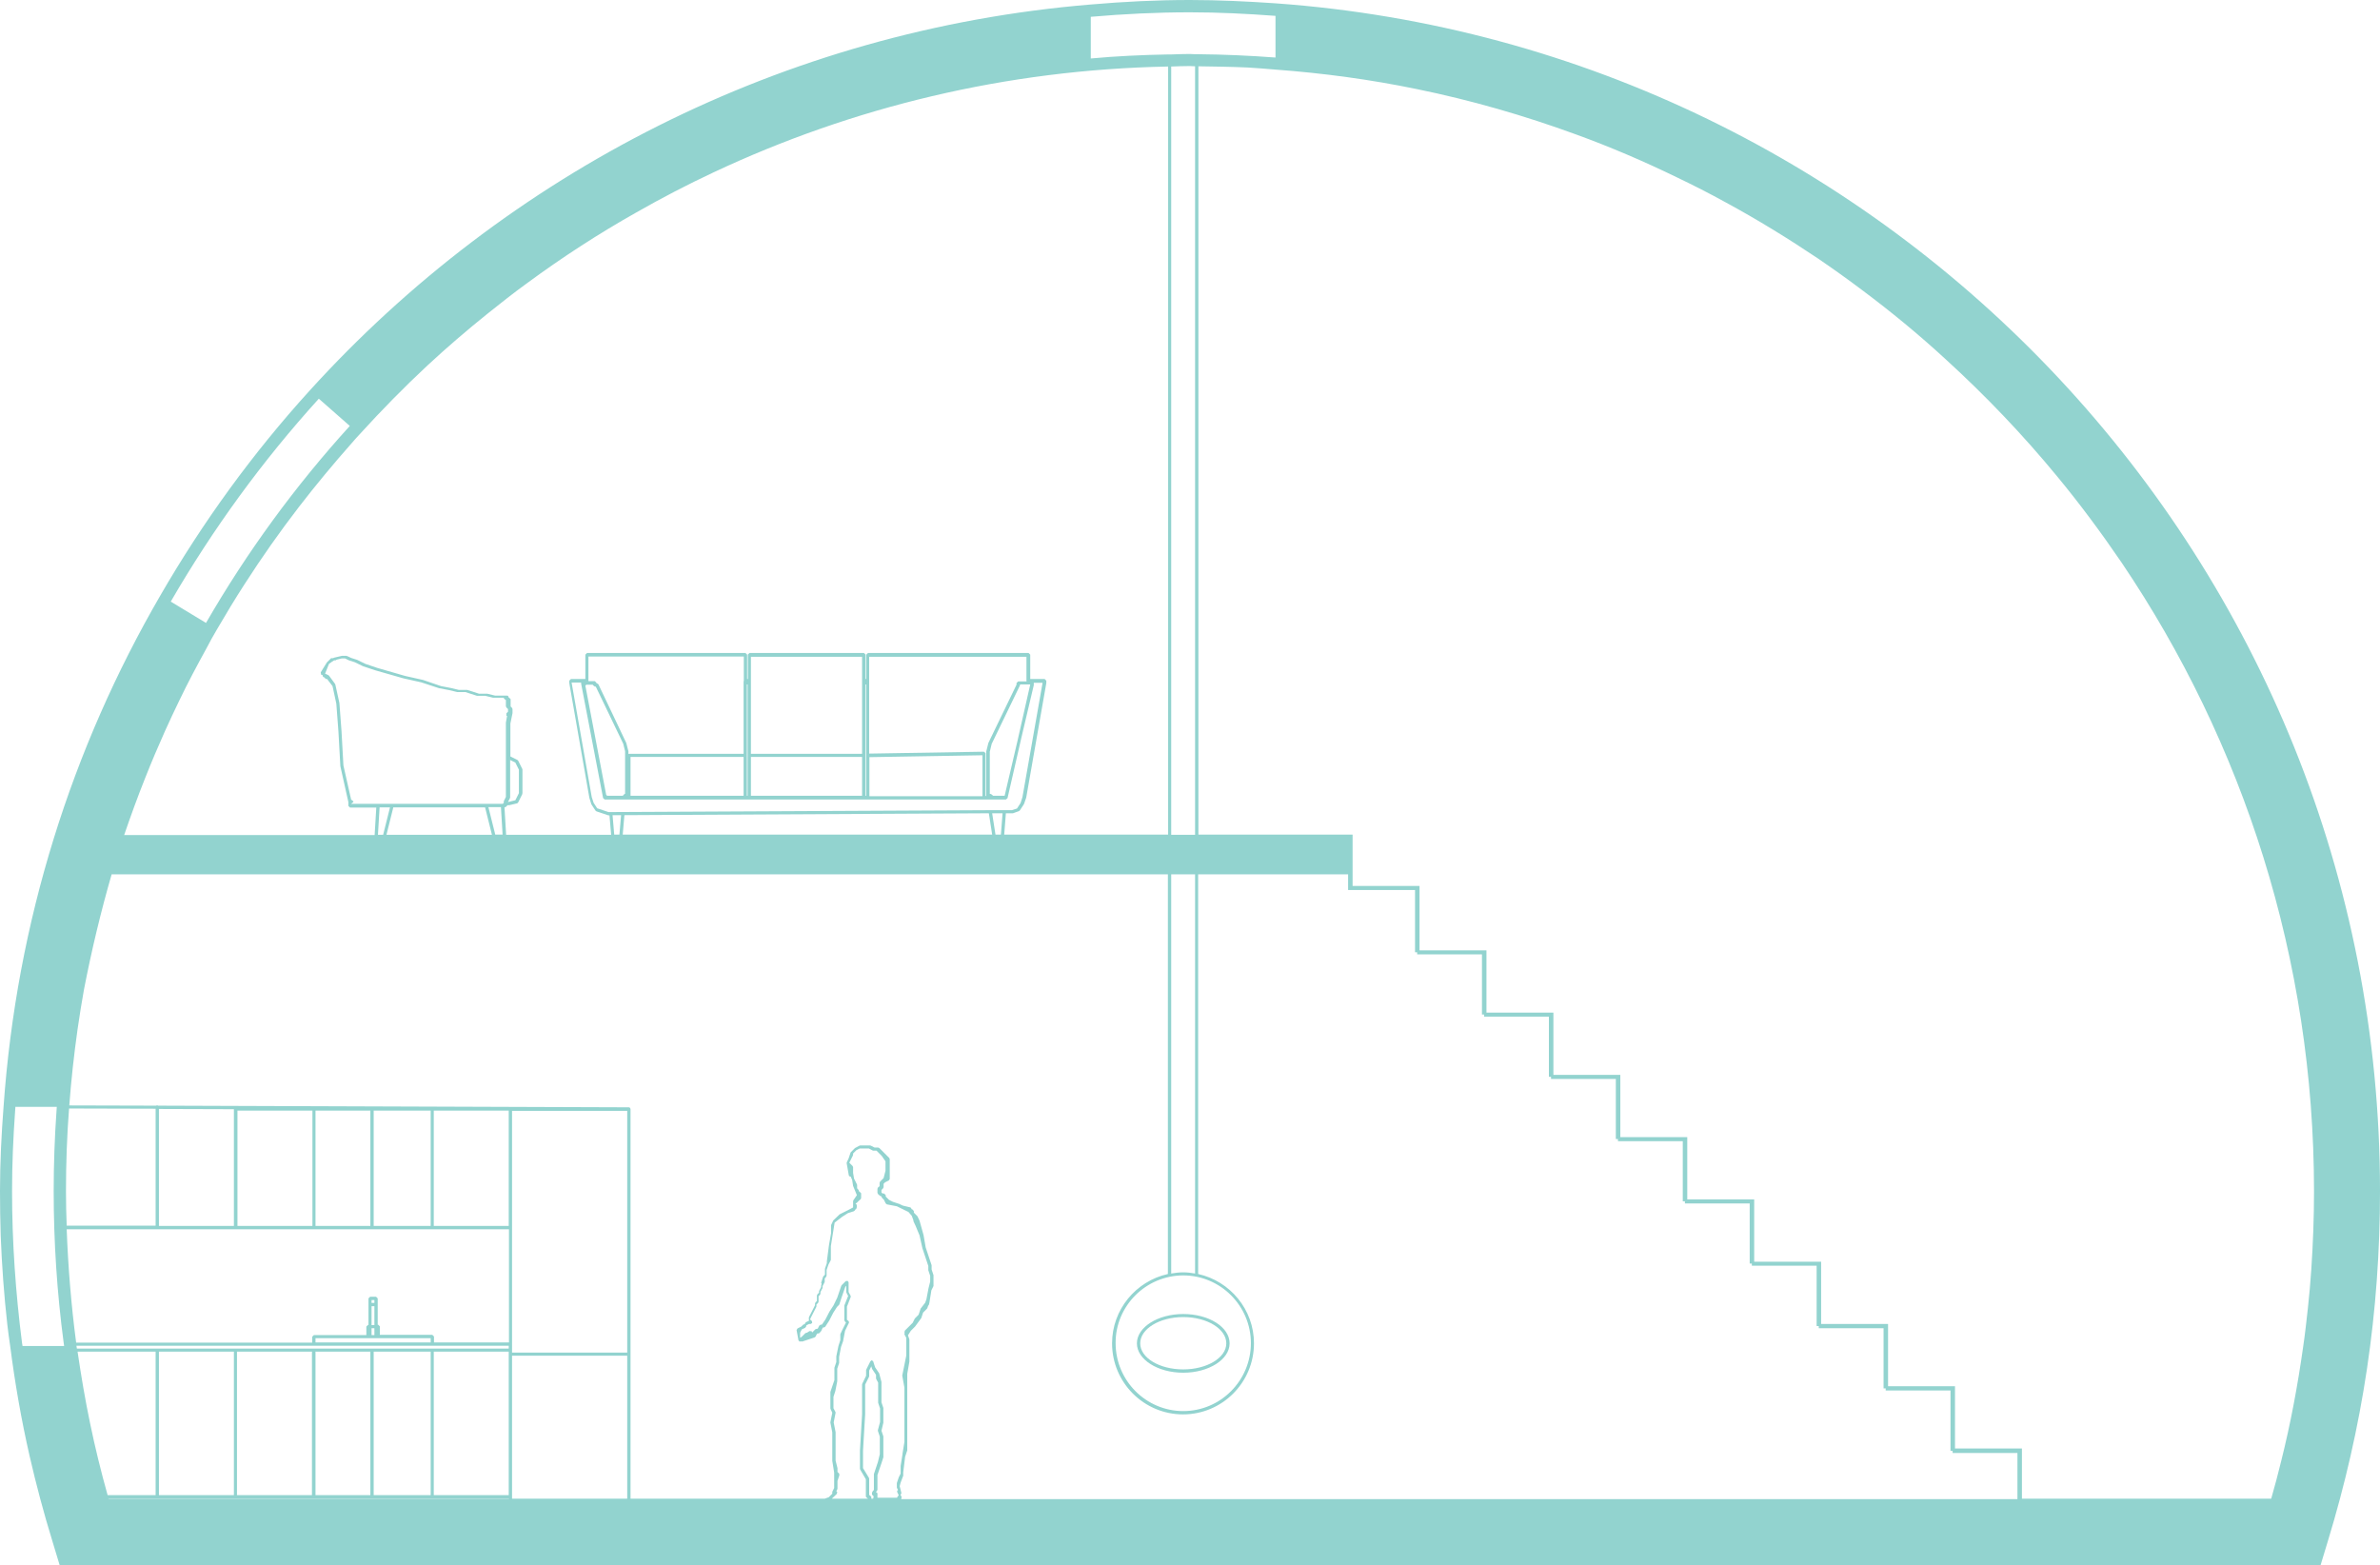 <?xml version="1.0" encoding="UTF-8"?> <svg xmlns="http://www.w3.org/2000/svg" width="257" height="169" viewBox="0 0 257 169" fill="none"> <path d="M127.772 148.239C130.53 148.239 132.778 146.808 132.778 145.069C132.778 143.305 130.53 141.899 127.772 141.899C125.014 141.899 122.766 143.33 122.766 145.069C122.766 146.808 125.014 148.239 127.772 148.239ZM127.772 142.231C130.352 142.231 132.42 143.509 132.42 145.069C132.42 146.629 130.326 147.881 127.772 147.881C125.193 147.881 123.124 146.629 123.124 145.069C123.124 143.509 125.193 142.231 127.772 142.231Z" fill="#92D3CF"></path> <path d="M137.732 0.358C134.693 0.153 131.603 0 128.487 0C124.886 0 121.336 0.179 117.786 0.486C84.458 3.247 54.679 18.766 33.431 42.186C27.301 48.936 21.913 56.35 17.316 64.302C7.764 80.767 1.788 99.508 0.383 119.527C0.153 122.544 0 125.561 0 128.629C0 130.24 0.026 131.851 0.077 133.461C0.204 136.683 0.434 139.879 0.792 143.049C0.868 143.816 0.996 144.583 1.098 145.35C1.609 149.339 2.299 153.302 3.192 157.213C3.907 160.333 4.725 163.401 5.67 166.469L6.436 169H250.59L251.356 166.469C253.22 160.358 254.65 154.145 255.595 147.805C256.54 141.49 257 135.072 257 128.629C257 60.825 204.287 5.139 137.732 0.358ZM23.419 67.984C24.39 66.322 25.386 64.66 26.433 63.049C28.272 60.185 30.213 57.424 32.281 54.74C34.095 52.387 35.985 50.112 37.951 47.888C38.232 47.555 38.513 47.248 38.819 46.916C41.169 44.334 43.621 41.828 46.175 39.45C48.243 37.533 50.414 35.666 52.611 33.902C54.041 32.752 55.471 31.627 56.952 30.553C60.706 27.792 64.639 25.235 68.726 22.934C71.458 21.374 74.217 19.942 77.052 18.613C92.017 11.582 108.618 7.517 126.138 7.184V90.125H108.439L108.618 87.824H108.669H109.333H109.384L110.022 87.594L110.125 87.517L110.559 86.852L110.584 86.801L110.814 86.136L112.985 73.762V73.736V73.711V73.506L112.806 73.327H111.504H111.248V70.694L111.07 70.515H93.728L93.55 70.694V73.327H93.473V70.694L93.294 70.515H80.933L80.755 70.694V73.327H80.678V70.694L80.499 70.515H63.388L63.209 70.694V73.327H62.954H61.651L61.473 73.506V73.711V73.736V73.762L63.643 86.162L63.848 86.827L63.873 86.878L64.308 87.543L64.41 87.619L65.712 88.054H65.763H65.814L65.993 90.15H54.654L54.475 87.185H54.501L54.628 87.133L54.807 86.954H54.986L55.854 86.75L55.956 86.648L56.39 85.778V85.727L56.416 85.676V83.094L56.39 83.017L55.956 82.148L55.88 82.071L55.113 81.688V78.134L55.343 77.009V76.574L55.292 76.446L55.139 76.293V75.935V75.5L54.96 75.321H54.909V75.27L54.883 75.194L54.858 75.142L54.73 75.117H54.705H54.501H54.296H53.453L52.611 74.912H52.585H52.559H51.717L51.104 74.708L50.44 74.503H50.414H50.389H49.546L48.703 74.299L47.63 74.094L45.69 73.429L43.748 72.995L40.735 72.125L39.458 71.691L38.564 71.256L37.926 71.052L37.491 70.847H37.44L37.415 70.822H36.981H36.955H36.929L36.061 71.026L36.01 71.052L35.985 71.077H35.755L35.321 71.512L35.295 71.537L34.631 72.611L34.682 72.867L34.759 72.892L34.81 72.867L34.886 73.097L35.014 73.148L35.193 73.327H35.321L35.908 74.094L36.317 75.986L36.547 79.029L36.751 82.71V82.736L37.619 86.622V87.031L37.798 87.21H38.002H40.633L40.454 90.176H13.408C14.123 88.079 14.889 85.983 15.707 83.938C16.371 82.25 17.086 80.588 17.826 78.926C18.337 77.801 18.848 76.702 19.384 75.603C20.278 73.736 21.248 71.921 22.245 70.106C22.628 69.364 23.011 68.674 23.419 67.984ZM170.193 14.522C173.921 15.877 177.548 17.437 181.072 19.15C182.834 19.994 184.597 20.889 186.308 21.834C189.756 23.701 193.076 25.746 196.319 27.919C197.928 29.019 199.511 30.144 201.069 31.32C204.185 33.647 207.199 36.127 210.059 38.76C214.375 42.697 218.41 46.916 222.114 51.416C224.591 54.407 226.915 57.552 229.111 60.773C242.213 80.179 249.875 103.522 249.875 128.655C249.875 130.061 249.849 131.467 249.798 132.873C249.696 135.686 249.517 138.498 249.211 141.285C249.057 142.691 248.904 144.072 248.7 145.452C248.112 149.62 247.346 153.736 246.325 157.802C245.993 159.157 245.635 160.512 245.252 161.841H218.334V156.421H211.106V149.697H203.879V142.972H196.651V136.248H189.424V129.524H182.196V122.8H174.968V116.076H167.741V109.351H160.513V102.627H153.286V95.673H146.058V90.125H145.828H145.598H129.407V7.159C131.169 7.184 132.931 7.21 134.693 7.287C135.715 7.338 136.736 7.44 137.758 7.517C142.917 7.9 147.999 8.591 152.954 9.613C158.853 10.815 164.6 12.477 170.193 14.522ZM7.202 132.746H16.983H25.437H33.89H40.173H46.685H54.96V144.967H46.864V144.328L46.685 144.149H41.016V143.228L40.837 143.049H40.786V140.876V140.211L40.607 140.032H39.969L39.79 140.211V140.876V143.075H39.739L39.56 143.254V144.174H33.89L33.712 144.353V144.992H8.224C7.687 140.927 7.355 136.836 7.202 132.746ZM38.002 86.827H37.951V86.75H38.002L38.181 86.571L38.002 86.392H37.926L37.083 82.659L36.879 78.978L36.649 75.909L36.215 73.941L36.189 73.864L35.55 72.995L35.525 72.969L35.499 72.944L35.474 72.918L35.091 72.739L35.116 72.713L35.525 71.691L35.78 71.512L35.806 71.486L36.087 71.307H36.24L36.368 71.231L36.904 71.103H37.262L37.67 71.307L38.309 71.512L39.203 71.946L40.505 72.381L43.544 73.25L45.485 73.685L47.426 74.324H47.452L48.524 74.529L49.367 74.733H49.418H50.261L50.874 74.938L51.512 75.142H51.563H52.406L53.249 75.347H53.3H54.168H54.373H54.398V75.398L54.577 75.577H54.628V75.833V76.267L54.679 76.395L54.858 76.574V76.855L54.679 77.034V77.29L54.756 77.316L54.628 78.031V84.756V85.625V85.65V85.676V86.06L54.424 86.469L54.398 86.545V86.699L54.296 86.801H54.143H53.939H53.377H52.508H51.64H51.002H50.338H49.469H48.601H47.528H46.456H40.837H38.002V86.827ZM56.033 85.65L55.65 86.418L54.909 86.597H54.858L55.062 86.213V86.162L55.088 86.136V85.702V84.832V82.071L55.65 82.352L56.033 83.119V85.65ZM46.456 87.185H47.528H48.601H49.469H50.338H51.002H51.64H52.381L53.121 90.15H41.731L42.471 87.185H46.456ZM53.479 90.125L52.738 87.159H53.377H54.041H54.092L54.271 90.125H53.479ZM40.99 87.185H42.114L41.373 90.15H40.812L40.99 87.185ZM66.146 88.028H67.066L66.887 90.125H66.325L66.146 88.028ZM61.805 73.711H62.75V73.762V73.787V73.813L65.125 86.187L65.303 86.341H65.508H67.245H67.449H67.883H80.448H80.882H93.243H93.677H106.243H107.111H108.414H108.618L108.771 86.213L108.797 86.187L110.303 79.617L111.631 73.992V73.787V73.736H112.576V73.762L110.406 86.085L110.201 86.724L109.818 87.312L109.256 87.491H108.439H108.414H106.907H106.856H106.83L65.712 87.696L64.486 87.287L64.103 86.699L63.899 86.085L61.728 73.736V73.711H61.805ZM108.49 85.906V85.932H108.465H107.239L107.06 85.778L106.932 85.727H106.881V85.676V81.176L107.085 80.332L110.125 74.043L110.15 73.966V73.915H111.044H111.248L109.844 80.128L108.49 85.906ZM110.865 73.557V73.583H109.946L109.767 73.762V73.941L106.728 80.23L106.498 81.151V85.702V85.932L106.524 85.957H106.421V81.355V81.33L106.243 81.176L93.856 81.381V73.762V73.557V70.924H110.84V73.557H110.865ZM93.882 85.957V81.764L106.089 81.56V85.983H93.882V85.957ZM93.448 85.957V81.56V73.915H93.524V81.56V85.932H93.448V85.957ZM81.087 81.739H93.09V85.932H81.087V81.739V81.739ZM80.653 85.957V81.56V73.915H80.729V81.56V85.932H80.653V85.957ZM68.087 81.739H80.295V85.932H68.087V81.739ZM65.584 85.957L65.457 85.829L63.209 74.043L63.311 73.941H63.337H64.026V73.992L64.231 74.145H64.333L67.296 80.307L67.5 81.125V85.676V85.727H67.449L67.27 85.906V85.932H67.219H65.584V85.957ZM93.09 73.557V73.762V81.406H81.087V73.762V73.557V70.924H93.09V73.557ZM80.295 73.557V73.762V81.406H67.909L67.857 81.432V81.125L67.627 80.23L64.614 73.89L64.461 73.787H64.41V73.736L64.231 73.557H63.541V73.532V70.898H80.32V73.557H80.295ZM108.081 90.125H107.494L107.137 87.824H108.26L108.081 90.125ZM67.423 88.028L106.779 87.824L107.137 90.125H67.245L67.423 88.028ZM126.47 7.184C127.134 7.159 127.823 7.133 128.487 7.133C128.666 7.133 128.87 7.159 129.049 7.159V90.15H126.47V7.184ZM127.772 137.731C131.807 137.731 135.076 141.029 135.076 145.043C135.076 149.083 131.807 152.381 127.772 152.381C123.737 152.381 120.468 149.083 120.468 145.043C120.442 141.029 123.737 137.731 127.772 137.731ZM129.049 137.527C128.615 137.45 128.206 137.399 127.772 137.399C127.338 137.399 126.904 137.45 126.47 137.527V94.42H129.049V137.527ZM12.055 94.42H126.112V137.578C122.664 138.345 120.085 141.413 120.085 145.069C120.085 149.313 123.533 152.739 127.747 152.739C131.986 152.739 135.408 149.288 135.408 145.069C135.408 141.413 132.829 138.345 129.381 137.578V94.42H145.573V96.108H152.8V102.832H153.03V103.062H160.028V109.556H160.258V109.786H167.256V116.28H167.485V116.51H174.483V123.004H174.713V123.234H181.711V129.729H181.941V129.959H188.938V136.453H189.168V136.683H196.166V143.203H196.396V143.433H203.393V149.927H203.623V150.157H210.621V156.677H210.851V156.907H217.849V161.892H97.304L97.355 161.713V161.662L97.329 161.585L97.227 161.407L97.304 161.33L97.329 161.279V161.202L97.151 160.486L97.253 160.103L97.534 159.361V159.003L97.738 157.316L97.968 156.625V156.574V148.367L98.198 147.038V144.66V144.634L98.045 144.2L98.351 143.714L98.785 143.279L98.811 143.254L99.449 142.384L99.475 142.359L99.679 141.745L100.088 141.336L100.139 141.259L100.215 141.029L100.318 140.876L100.369 140.62L100.573 139.342L100.777 138.933L100.803 138.856V137.757V137.706L100.599 137.092V136.683V136.632L99.96 134.714L99.73 133.385L99.296 131.825L99.092 131.39L99.066 131.339L98.683 130.956V130.802L98.581 130.649L98.555 130.623L98.453 130.598V130.572L98.326 130.393L97.483 130.189L97.049 129.984H97.023L96.41 129.78L96.001 129.575L95.644 129.217V129.064L95.465 128.885H95.312L95.184 128.783V128.501L95.363 128.322L95.414 128.195V127.837L95.567 127.683L95.976 127.479L96.078 127.325V126.891V125.382V125.178L96.027 125.05L95.159 124.18L94.954 123.976L94.827 123.925H94.444L94.035 123.72L93.958 123.695H92.886L92.809 123.72L92.375 123.95L92.324 123.976L91.89 124.411L91.864 124.436L91.839 124.487L91.634 125.101L91.43 125.536V125.561V125.638L91.66 126.942L91.787 127.07H91.89V127.121L91.915 127.197L92.017 127.402L92.12 128.067L92.528 129.064L92.145 129.626L92.12 129.729V129.933V130.393L91.583 130.675L90.715 131.109L90.664 131.135L90 131.774L89.974 131.8L89.77 132.234L89.744 132.311V133.155L89.515 134.459L89.285 136.223V136.402L89.08 137.015V137.066V137.654L88.927 137.808L88.902 137.833L88.876 137.885L88.672 138.524L88.723 138.652L88.697 138.728L88.672 138.805V138.984L88.468 139.367L88.442 139.444V139.598L88.263 139.777L88.212 139.904V140.492L88.059 140.646L88.008 140.774V140.953L87.369 142.205L87.344 142.282V142.512L87.369 142.615L87.012 142.793L86.91 142.947V142.998H86.859L86.731 143.049L86.526 143.254L86.118 143.458L86.016 143.637L86.22 144.737L86.322 144.864H86.475L86.501 144.839L86.526 144.864H86.603H86.654L87.957 144.43L88.059 144.353L88.238 143.995L88.263 144.021L88.468 143.97L88.672 143.739L88.697 143.688L88.85 143.356H88.953L89.106 143.279L89.54 142.615L89.974 141.771L90.383 141.132L90.587 140.927L90.638 140.85L90.843 140.211L91.277 138.958L91.379 138.856V139.521L91.404 139.598L91.583 139.956L91.175 140.978V141.029V142.563L91.226 142.691L91.353 142.819L90.97 143.586L90.766 144.021L90.74 144.097V144.711L90.536 145.35L90.306 146.475V147.089L90.102 147.702V147.754V149.032L89.668 150.31V150.361V150.796V152.1L89.693 152.177L89.872 152.56L89.668 153.583V153.608V153.634L89.872 154.682V157.75L90.076 159.029V159.438V159.872V160.691L89.872 161.1V161.279V161.304L89.489 161.688L89.055 161.841H68.087V146.22V119.757L68.062 119.706L68.036 119.63L67.909 119.578L17.06 119.399L16.958 119.348L16.881 119.399L7.483 119.374C7.687 116.613 7.994 113.851 8.377 111.141C8.581 109.709 8.811 108.303 9.066 106.871C9.884 102.653 10.88 98.485 12.055 94.42ZM90.357 161.33L90.408 161.125L90.306 161.023L90.408 160.844L90.434 160.767V159.924L90.638 159.31V159.284L90.613 159.131L90.434 158.952V158.543L90.23 157.725V154.657L90.025 153.608L90.23 152.56V152.535L90.204 152.458L90 152.074V150.847L90.204 150.208L90.408 149.16V149.134V149.083V147.805L90.613 147.191V147.14V146.526L90.817 145.452L91.047 144.813V144.788L91.251 143.714L91.66 142.87L91.685 142.793L91.634 142.666L91.456 142.512V141.106L91.864 140.058V139.981L91.839 139.904L91.634 139.521V138.473L91.532 138.319L91.328 138.345L90.894 138.779L90.843 138.856L90.408 140.134L90 140.978L89.566 141.643L89.132 142.487L88.748 143.049H88.621L88.468 143.151L88.289 143.509L88.263 143.484L88.059 143.535L87.701 143.893L87.65 143.765L87.42 143.739L87.139 143.918H87.088L86.961 143.97L86.756 144.174L86.552 144.379L86.399 144.455V143.918L86.578 143.561L86.961 143.382V143.356L87.063 143.228V143.126L87.369 142.972H87.548L87.701 142.87L87.676 142.666L87.497 142.512V142.41L88.135 141.157L88.161 141.08V140.876L88.34 140.697L88.391 140.569V139.981L88.544 139.828L88.595 139.7V139.521L88.799 139.137L88.825 139.061V138.882L89.029 138.498L89.055 138.421V138.064L89.208 137.885L89.259 137.757V137.143L89.463 136.555L89.693 136.12L89.719 136.044V134.561L90.127 132.03L90.919 131.416L91.558 131.007L92.196 130.802L92.298 130.726L92.349 130.623L92.452 130.572L92.528 130.342L92.503 130.317L92.528 130.291L92.503 130.087L92.375 129.959L92.503 129.908L92.707 129.703L92.937 129.498L92.988 129.371V129.166V128.859L92.809 128.68H92.758V128.629L92.707 128.501L92.554 128.322V127.964L92.528 127.888L92.222 127.274L92.12 126.661V126.047L92.069 125.919L91.839 125.689L91.711 125.561L92.094 124.794L92.12 124.717V124.564L92.477 124.206L92.835 124.027H93.831L94.214 124.232L94.29 124.257H94.648L94.801 124.411L95.21 124.82L95.618 125.408V126.43L95.414 127.223L95.235 127.402L95.031 127.607L94.98 127.734V128.092L94.801 128.246L94.75 128.374V128.808L94.801 128.936L95.031 129.141L95.159 129.192H95.184V129.217L95.235 129.345L95.44 129.55L95.644 129.959L95.772 130.061L96.844 130.266L98.096 130.879L98.275 131.084L98.453 131.288L98.632 131.774V131.851L98.658 131.927L98.862 132.362L99.296 133.41L99.603 134.791L100.241 136.708V137.118V137.169L100.445 137.782V138.396L100.241 139.214V139.24L100.037 140.313L99.909 140.671L99.398 141.336V141.362L99.194 141.975L98.785 142.384L98.76 142.436L98.555 142.845L97.713 143.688L97.662 143.867L97.687 143.918L97.662 144.097L97.866 144.481V144.532V146.373L97.432 148.521V148.572L97.662 149.85V155.705L97.457 156.983V157.034L97.253 158.313V158.748V159.131L97.049 159.54L96.844 160.154V160.205V160.435V160.639L96.87 160.716L96.972 160.895L96.895 160.972L96.87 161.074L96.895 161.151L97.049 161.483L96.921 161.611L96.87 161.739H94.75V161.304L94.725 161.228L94.699 161.176L94.571 161.125L94.699 160.997L94.75 160.87V159.284L95.184 158.006L95.389 157.367V157.316V157.111V155.168V155.117L95.184 154.503L95.389 153.634V152.1V152.049L95.184 151.435V149.288V149.262V149.236L94.954 148.367L94.929 148.29L94.495 147.651L94.29 147.012L94.137 146.884L93.984 147.012L93.55 147.881L93.524 147.958V148.572L93.116 149.415L93.09 149.492V152.739L92.86 156.651V158.594L92.886 158.696L93.499 159.745V161.637L93.677 161.816H93.728V161.841H89.821L90.357 161.33ZM93.907 161.458H93.856V159.693L93.831 159.591L93.192 158.543V156.651L93.422 152.739V149.518L93.831 148.7L93.856 148.623V148.009L94.086 147.549L94.163 147.805L94.188 147.856L94.597 148.469V148.853L94.622 148.93L94.827 149.313V151.435V151.486L95.031 152.1V153.557L94.801 154.427V154.529L95.005 155.143V157.034L94.801 157.878L94.367 159.182V159.233V160.895L94.214 161.074L94.163 161.202V161.407L94.341 161.585L94.29 161.841H94.086V161.637L93.907 161.458ZM16.983 161.816H25.437H33.89H40.173H46.685H54.96V161.841H11.722V161.816H16.983ZM17.162 145.964H25.258V161.458H17.162V145.964ZM33.712 145.964L33.686 146.015V161.458H25.59V145.964H33.712ZM46.481 161.458H40.352V145.964H46.507V161.458H46.481ZM54.935 145.964V146.22V161.458H46.839V145.964H54.935ZM40.352 119.936H46.507V132.388H40.352V119.936ZM34.069 119.936H39.994V132.388H34.069V119.936ZM17.162 132.388V119.757L25.258 119.783V132.388H17.162ZM55.292 145.785V145.146V132.567V132.362V119.962H67.73V146.066H55.292V145.785ZM25.616 119.936H27.404H33.737V132.388H25.641V119.936H25.616ZM46.839 119.936H54.935V132.336V132.388H46.839V119.936V119.936ZM39.994 161.458H34.069V146.015L34.044 145.964H39.994V161.458ZM55.292 161.637V146.398H67.73V161.841H55.292V161.637ZM7.125 128.629C7.125 125.638 7.228 122.672 7.457 119.706L16.805 119.732V132.362H7.202C7.151 131.135 7.125 129.882 7.125 128.629ZM34.069 144.967V144.507H39.739H39.969H40.607H40.837H46.507V144.967H34.069ZM40.122 143.433H40.428V144.174H40.122V143.433ZM40.428 140.697H40.122V140.39H40.428V140.697ZM40.122 141.055H40.428V143.1H40.122V141.055ZM8.275 145.452L8.249 145.325H33.865H46.66H54.935V145.631H46.66H40.148H25.437H16.983H8.3L8.275 145.452ZM16.805 145.964V161.458H11.62C10.905 158.901 10.267 156.319 9.73 153.711C9.194 151.154 8.76 148.572 8.377 145.964H16.805ZM128.487 1.329C131.603 1.329 134.668 1.483 137.732 1.713V6.213C134.974 6.008 132.216 5.88 129.407 5.855H129.049C128.87 5.855 128.666 5.829 128.487 5.829C127.823 5.829 127.134 5.855 126.47 5.88H126.112C123.328 5.932 120.545 6.059 117.786 6.315V1.815C121.336 1.508 124.886 1.329 128.487 1.329ZM34.427 43.055L37.772 45.996C31.898 52.464 26.688 59.572 22.245 67.268L18.439 64.967C22.985 57.117 28.348 49.754 34.427 43.055ZM2.426 145.299L2.375 144.992C1.686 139.598 1.302 134.126 1.302 128.629C1.302 125.689 1.43 122.8 1.635 119.936L1.66 119.578V119.527H6.129V119.578L6.104 119.936C5.9 122.825 5.797 125.74 5.797 128.629C5.797 134.101 6.155 139.572 6.87 144.967L6.921 145.325V145.35H2.426V145.299Z" fill="#92D3CF"></path> </svg> 